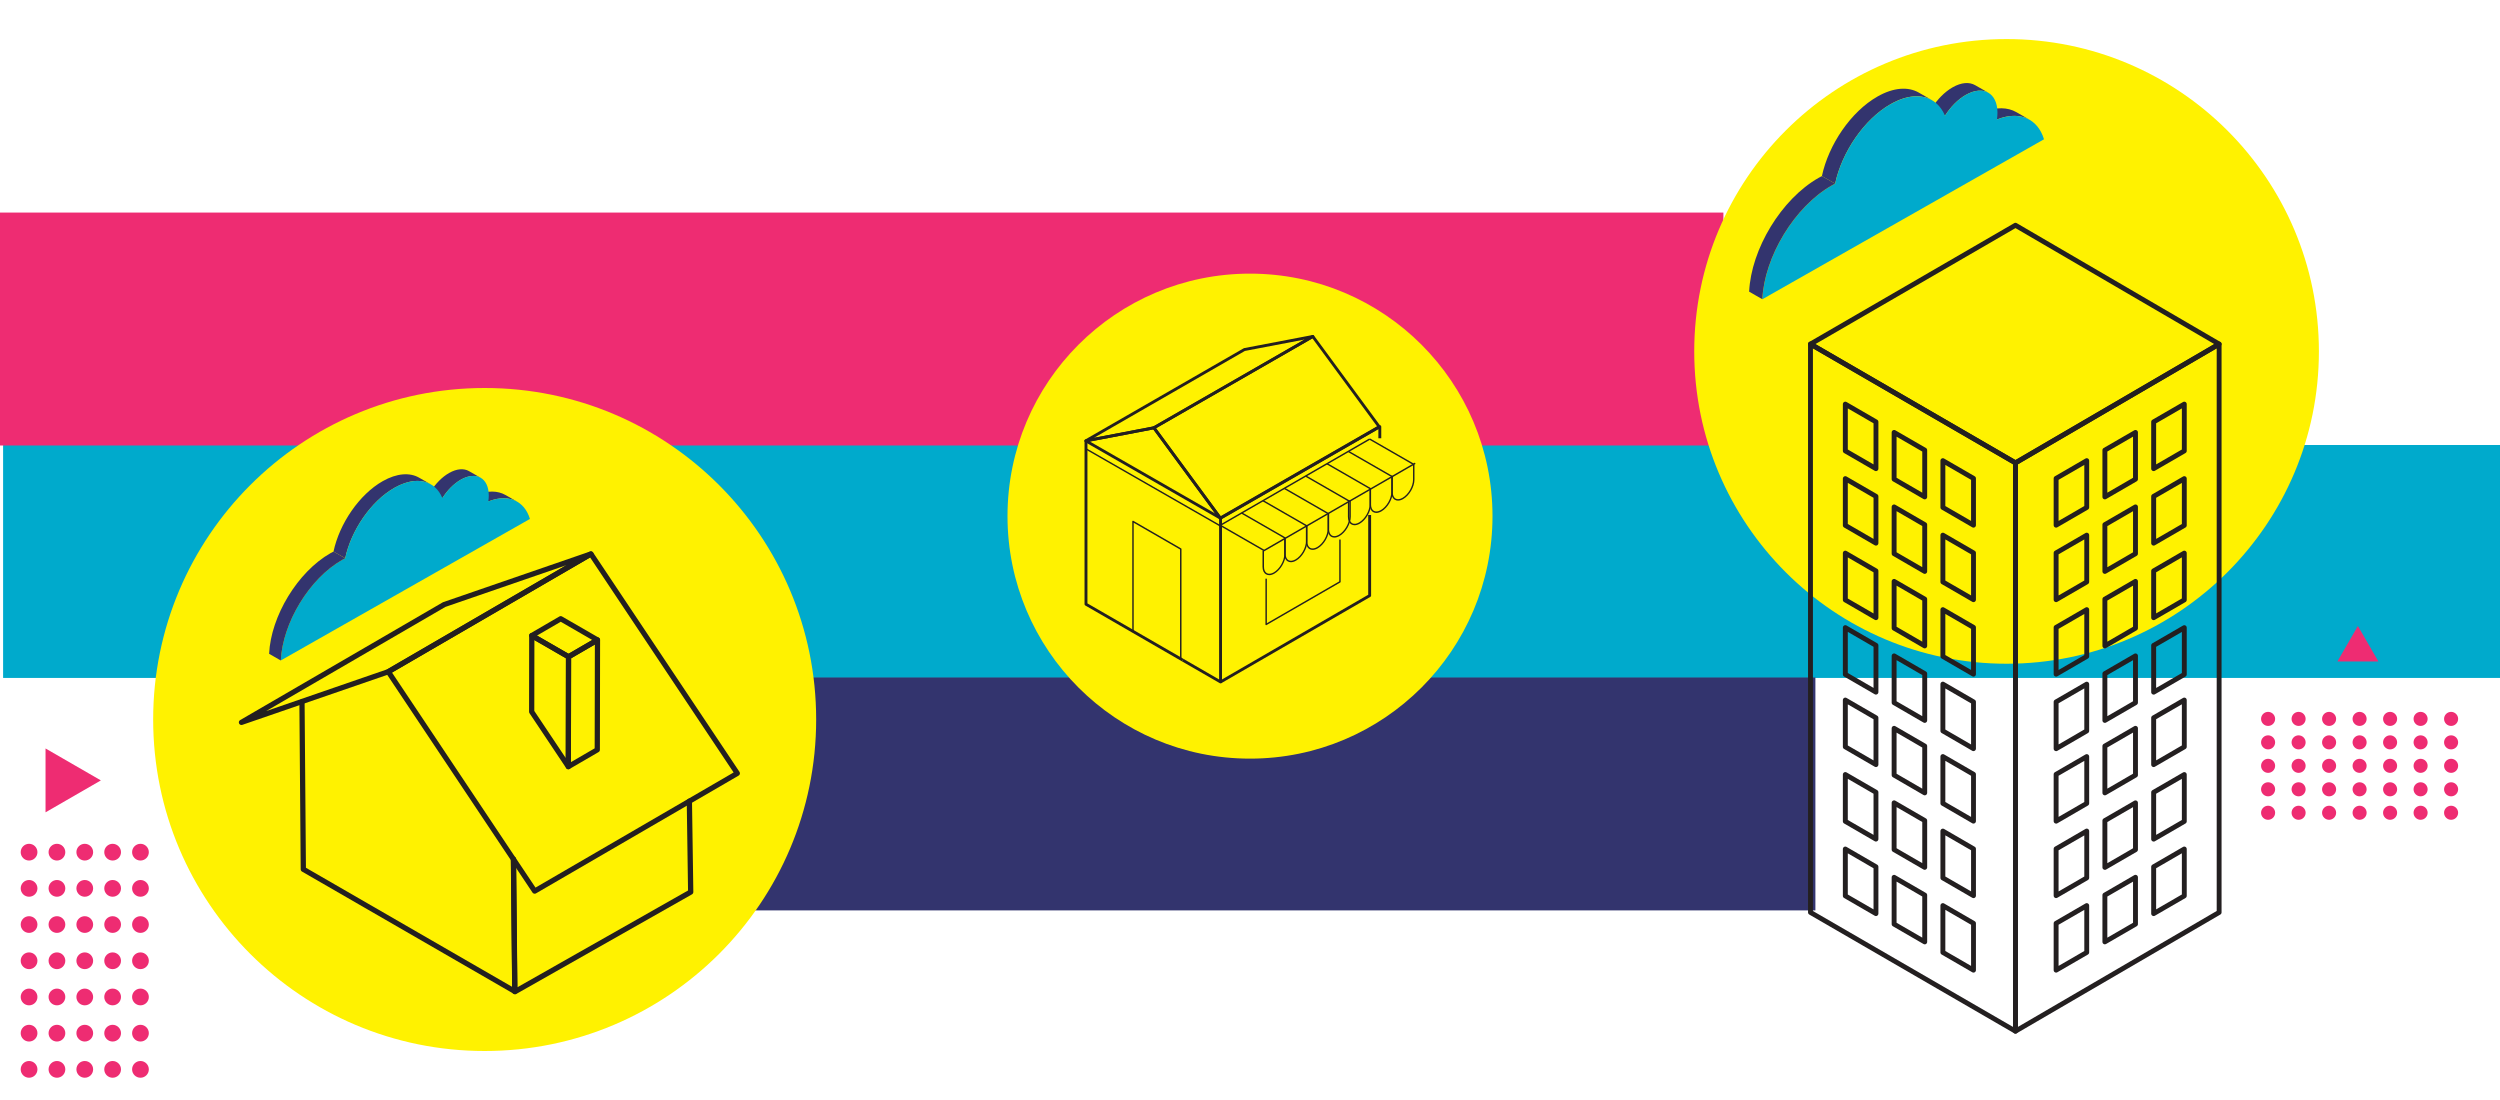 <?xml version="1.0" encoding="UTF-8"?>
<svg id="Layer_1" data-name="Layer 1" xmlns="http://www.w3.org/2000/svg" viewBox="0 0 750 330">
  <defs>
    <style>
      .cls-1 {
        fill: #231f20;
      }

      .cls-2 {
        isolation: isolate;
      }

      .cls-3 {
        fill: #ee2c72;
      }

      .cls-4 {
        fill: #33346e;
      }

      .cls-5 {
        fill: #0ac;
      }

      .cls-6 {
        fill: #fff200;
      }
    </style>
  </defs>
  <rect class="cls-5" x=".93" y="133.5" width="827.26" height="69.88"/>
  <rect class="cls-3" x="-1.78" y="63.77" width="518.8" height="69.88"/>
  <circle class="cls-6" cx="601.97" cy="105.42" r="93.7"/>
  <rect class="cls-4" x="146.42" y="203.24" width="398.2" height="69.88"/>
  <g>
    <g class="cls-2">
      <path class="cls-1" d="M604.64,139.6c-.13,0-.25-.03-.37-.1l-61.49-35.64c-.23-.13-.37-.37-.37-.64s.14-.5.37-.64l61.49-35.64c.23-.13.51-.13.74,0l61.1,35.64c.23.13.36.37.36.63s-.14.5-.36.63l-61.1,35.64c-.11.07-.24.1-.37.1ZM544.61,103.22l60.03,34.79,59.64-34.79-59.64-34.79-60.03,34.8Z"/>
      <path class="cls-1" d="M604.64,310.09c-.13,0-.25-.03-.37-.1l-61.49-35.63c-.23-.13-.37-.37-.37-.64V103.22c0-.26.14-.51.37-.64.23-.13.51-.13.73,0l61.49,35.64c.23.13.37.37.37.64v170.49c0,.26-.14.51-.37.64-.11.07-.24.1-.37.1ZM543.88,273.3l60.03,34.78v-168.79l-60.03-34.79v168.8Z"/>
      <path class="cls-1" d="M604.64,310.09c-.13,0-.25-.03-.37-.1-.23-.13-.37-.37-.37-.64v-170.49c0-.26.14-.5.36-.63l61.1-35.64c.23-.13.51-.13.74,0,.23.13.37.37.37.64v170.5c0,.26-.14.5-.36.63l-61.1,35.63c-.11.07-.24.1-.37.1ZM605.38,139.28v168.79l59.63-34.78V104.5l-59.63,34.79Z"/>
    </g>
    <g>
      <g>
        <path class="cls-1" d="M592.05,158.29c-.13,0-.25-.03-.37-.1l-9.18-5.32c-.23-.13-.37-.37-.37-.64v-14.03c0-.26.14-.5.37-.64.23-.13.51-.13.73,0l9.18,5.32c.23.13.37.37.37.64v14.03c0,.26-.14.51-.37.64-.11.07-.24.1-.37.1ZM583.6,151.81l7.72,4.47v-12.33l-7.72-4.47v12.33Z"/>
        <path class="cls-1" d="M592.05,180.64c-.13,0-.25-.03-.37-.1l-9.18-5.32c-.23-.13-.37-.37-.37-.64v-14.03c0-.26.14-.51.37-.64.23-.13.51-.13.73,0l9.18,5.32c.23.13.37.37.37.64v14.03c0,.26-.14.51-.37.64-.11.07-.24.1-.37.1ZM583.6,174.16l7.72,4.47v-12.33l-7.72-4.47v12.33Z"/>
        <path class="cls-1" d="M592.05,202.99c-.13,0-.25-.03-.37-.1l-9.18-5.33c-.23-.13-.37-.37-.37-.64v-14.02c0-.26.14-.51.37-.64.23-.13.51-.13.73,0l9.18,5.32c.23.13.37.37.37.64v14.03c0,.26-.14.51-.37.64-.11.07-.24.1-.37.1ZM583.6,196.51l7.72,4.47v-12.33l-7.72-4.47v12.33Z"/>
        <path class="cls-1" d="M592.05,225.34c-.13,0-.25-.03-.37-.1l-9.18-5.33c-.23-.13-.37-.37-.37-.64v-14.03c0-.26.14-.51.37-.64.23-.13.51-.13.73,0l9.18,5.32c.23.13.37.37.37.64v14.03c0,.26-.14.51-.37.64-.11.07-.24.1-.37.1ZM583.6,218.86l7.72,4.48v-12.33l-7.72-4.47v12.33Z"/>
        <path class="cls-1" d="M592.05,247.08c-.13,0-.25-.03-.37-.1l-9.18-5.33c-.23-.13-.37-.37-.37-.64v-14.04c0-.26.14-.51.37-.64.23-.13.51-.13.73,0l9.18,5.32c.23.13.37.37.37.64v14.04c0,.26-.14.51-.37.64-.11.07-.24.1-.37.1ZM583.6,240.6l7.72,4.47v-12.34l-7.72-4.47v12.34Z"/>
        <path class="cls-1" d="M592.05,269.43c-.13,0-.25-.03-.37-.1l-9.18-5.32c-.23-.13-.37-.37-.37-.64v-14.04c0-.26.14-.51.37-.64.23-.13.51-.13.73,0l9.18,5.33c.23.13.37.37.37.64v14.04c0,.26-.14.51-.37.64-.11.07-.24.1-.37.1ZM583.6,262.95l7.72,4.47v-12.34l-7.72-4.47v12.34Z"/>
        <path class="cls-1" d="M592.05,291.78c-.13,0-.25-.03-.37-.1l-9.18-5.32c-.23-.13-.37-.37-.37-.64v-14.04c0-.26.14-.5.37-.64.23-.13.51-.13.73,0l9.18,5.32c.23.13.37.37.37.64v14.04c0,.26-.14.51-.37.64-.11.07-.24.1-.37.1ZM583.6,285.3l7.72,4.47v-12.34l-7.72-4.47v12.34Z"/>
        <path class="cls-1" d="M577.42,149.81c-.13,0-.25-.03-.37-.1l-9.18-5.32c-.23-.13-.37-.37-.37-.64v-14.02c0-.26.14-.5.37-.64.23-.13.51-.13.73,0l9.18,5.31c.23.13.37.37.37.64v14.03c0,.26-.14.51-.37.64-.11.07-.24.1-.37.1ZM568.97,143.33l7.71,4.47v-12.33l-7.71-4.46v12.33Z"/>
        <path class="cls-1" d="M577.42,172.16c-.13,0-.25-.03-.37-.1l-9.18-5.32c-.23-.13-.37-.37-.37-.64v-14.02c0-.26.14-.51.37-.64.23-.13.51-.13.73,0l9.18,5.32c.23.13.37.37.37.64v14.02c0,.26-.14.51-.37.64-.11.07-.24.1-.37.1ZM568.97,165.68l7.71,4.47v-12.33l-7.71-4.47v12.33Z"/>
        <path class="cls-1" d="M577.42,194.51c-.13,0-.25-.03-.37-.1l-9.18-5.32c-.23-.13-.37-.37-.37-.64v-14.03c0-.26.14-.51.37-.64.23-.13.51-.13.73,0l9.18,5.32c.23.13.37.37.37.64v14.03c0,.26-.14.51-.37.64-.11.07-.24.1-.37.1ZM568.97,188.03l7.71,4.47v-12.33l-7.71-4.47v12.33Z"/>
        <path class="cls-1" d="M577.42,216.86c-.13,0-.25-.03-.37-.1l-9.18-5.32c-.23-.13-.37-.37-.37-.64v-14.03c0-.26.14-.51.37-.64.23-.13.51-.13.73,0l9.18,5.32c.23.13.37.37.37.64v14.03c0,.26-.14.51-.37.64-.11.07-.24.1-.37.1ZM568.97,210.38l7.71,4.47v-12.33l-7.71-4.47v12.33Z"/>
        <path class="cls-1" d="M577.42,238.6c-.13,0-.25-.03-.37-.1l-9.18-5.33c-.23-.13-.37-.37-.37-.64v-14.03c0-.26.14-.51.37-.64.23-.13.51-.13.73,0l9.18,5.32c.23.13.37.37.37.64v14.04c0,.26-.14.51-.37.64-.11.07-.24.1-.37.1ZM568.97,232.12l7.71,4.48v-12.34l-7.71-4.47v12.34Z"/>
        <path class="cls-1" d="M577.42,260.95c-.13,0-.25-.03-.37-.1l-9.18-5.32c-.23-.13-.37-.37-.37-.64v-14.04c0-.26.14-.51.37-.64.23-.13.51-.13.73,0l9.18,5.32c.23.13.37.37.37.64v14.03c0,.26-.14.5-.37.64-.11.07-.24.1-.37.1ZM568.97,254.47l7.71,4.47v-12.34l-7.71-4.47v12.34Z"/>
        <path class="cls-1" d="M577.42,283.3c-.13,0-.25-.03-.37-.1l-9.18-5.32c-.23-.13-.37-.37-.37-.64v-14.04c0-.26.14-.51.37-.64.23-.13.51-.13.73,0l9.18,5.33c.23.13.37.37.37.64v14.04c0,.26-.14.51-.37.64-.11.07-.24.1-.37.1ZM568.97,276.82l7.71,4.47v-12.34l-7.71-4.47v12.34Z"/>
        <path class="cls-1" d="M562.79,141.33c-.13,0-.25-.03-.37-.1l-9.19-5.32c-.23-.13-.37-.37-.37-.64v-14.03c0-.26.14-.51.37-.64.23-.13.51-.13.73,0l9.19,5.32c.23.13.37.37.37.64v14.03c0,.26-.14.51-.37.64-.11.07-.24.1-.37.1ZM554.34,134.85l7.72,4.47v-12.33l-7.72-4.47v12.33Z"/>
        <path class="cls-1" d="M562.79,163.68c-.13,0-.25-.03-.37-.1l-9.19-5.33c-.23-.13-.37-.37-.37-.64v-14.02c0-.26.14-.51.37-.64.23-.13.51-.13.73,0l9.19,5.32c.23.13.37.37.37.64v14.03c0,.26-.14.51-.37.64-.11.07-.24.1-.37.1ZM554.34,157.2l7.72,4.47v-12.33l-7.72-4.47v12.33Z"/>
        <path class="cls-1" d="M562.79,186.04c-.13,0-.25-.03-.37-.1l-9.19-5.33c-.23-.13-.37-.37-.37-.64v-14.03c0-.26.14-.51.37-.64.23-.13.51-.13.73,0l9.19,5.33c.23.13.37.37.37.64v14.03c0,.26-.14.51-.37.64-.11.07-.24.1-.37.1ZM554.34,179.55l7.72,4.48v-12.33l-7.72-4.48v12.33Z"/>
        <path class="cls-1" d="M562.79,208.38c-.13,0-.25-.03-.37-.1l-9.19-5.32c-.23-.13-.37-.37-.37-.64v-14.03c0-.26.14-.51.37-.64.23-.13.51-.13.73,0l9.19,5.32c.23.13.37.37.37.64v14.02c0,.26-.14.51-.37.64-.11.07-.24.1-.37.1ZM554.34,201.9l7.72,4.47v-12.33l-7.72-4.47v12.33Z"/>
        <path class="cls-1" d="M562.79,230.12c-.13,0-.25-.03-.37-.1l-9.19-5.33c-.23-.13-.37-.37-.37-.64v-14.03c0-.26.14-.51.37-.64.23-.13.51-.13.73,0l9.19,5.32c.23.13.37.37.37.64v14.04c0,.26-.14.51-.37.64-.11.07-.24.1-.37.1ZM554.34,223.64l7.72,4.48v-12.34l-7.72-4.47v12.34Z"/>
        <path class="cls-1" d="M562.79,252.47c-.13,0-.25-.03-.37-.1l-9.19-5.33c-.23-.13-.37-.37-.37-.64v-14.04c0-.26.14-.5.37-.64.23-.13.51-.13.73,0l9.19,5.32c.23.13.37.37.37.64v14.04c0,.26-.14.51-.37.64-.11.07-.24.1-.37.1ZM554.34,245.99l7.72,4.47v-12.34l-7.72-4.47v12.34Z"/>
        <path class="cls-1" d="M562.79,274.82c-.13,0-.25-.03-.37-.1l-9.19-5.32c-.23-.13-.37-.37-.37-.64v-14.05c0-.26.14-.51.37-.64.23-.13.51-.13.73,0l9.19,5.33c.23.13.37.37.37.64v14.04c0,.26-.14.5-.37.64-.11.07-.24.1-.37.1ZM554.34,268.35l7.72,4.47v-12.34l-7.72-4.48v12.35Z"/>
      </g>
      <g>
        <path class="cls-1" d="M616.84,158.29c-.13,0-.25-.03-.37-.1-.23-.13-.37-.37-.37-.64v-14.03c0-.26.14-.5.37-.64l9.18-5.32c.23-.13.51-.13.73,0,.23.13.37.37.37.64v14.03c0,.26-.14.5-.37.64l-9.18,5.32c-.11.07-.24.1-.37.1ZM617.57,143.95v12.33l7.72-4.47v-12.33l-7.72,4.47Z"/>
        <path class="cls-1" d="M616.84,180.64c-.13,0-.25-.03-.37-.1-.23-.13-.37-.37-.37-.64v-14.03c0-.26.14-.5.37-.64l9.18-5.32c.23-.13.51-.13.73,0,.23.13.37.37.37.64v14.03c0,.26-.14.5-.37.64l-9.18,5.32c-.11.07-.24.1-.37.1ZM617.57,166.3v12.33l7.72-4.47v-12.33l-7.72,4.47Z"/>
        <path class="cls-1" d="M616.84,202.99c-.13,0-.25-.03-.37-.1-.23-.13-.37-.37-.37-.64v-14.03c0-.26.14-.5.37-.64l9.18-5.32c.23-.13.51-.13.73,0,.23.13.37.37.37.64v14.02c0,.26-.14.5-.37.64l-9.18,5.33c-.11.07-.24.1-.37.1ZM617.57,188.66v12.33l7.72-4.47v-12.33l-7.72,4.47Z"/>
        <path class="cls-1" d="M616.84,225.34c-.13,0-.25-.03-.37-.1-.23-.13-.37-.37-.37-.64v-14.03c0-.26.14-.5.37-.64l9.18-5.32c.23-.13.51-.13.73,0,.23.13.37.37.37.64v14.03c0,.26-.14.5-.37.64l-9.18,5.33c-.11.07-.24.1-.37.1ZM617.57,211v12.33l7.72-4.48v-12.33l-7.72,4.47Z"/>
        <path class="cls-1" d="M616.84,247.08c-.13,0-.25-.03-.37-.1-.23-.13-.37-.37-.37-.64v-14.04c0-.26.14-.5.37-.64l9.18-5.32c.23-.13.51-.13.73,0,.23.13.37.37.37.64v14.04c0,.26-.14.5-.37.64l-9.18,5.33c-.11.07-.24.1-.37.1ZM617.57,232.73v12.34l7.72-4.47v-12.34l-7.72,4.47Z"/>
        <path class="cls-1" d="M616.84,269.43c-.13,0-.25-.03-.37-.1-.23-.13-.37-.37-.37-.64v-14.04c0-.26.14-.5.37-.64l9.18-5.33c.23-.13.51-.13.73,0,.23.13.37.37.37.64v14.04c0,.26-.14.5-.37.64l-9.18,5.32c-.11.07-.24.1-.37.1ZM617.57,255.09v12.34l7.72-4.47v-12.34l-7.72,4.47Z"/>
        <path class="cls-1" d="M616.84,291.78c-.13,0-.25-.03-.37-.1-.23-.13-.37-.37-.37-.64v-14.04c0-.26.14-.5.37-.64l9.18-5.32c.23-.13.51-.13.73,0,.23.13.37.37.37.64v14.04c0,.26-.14.5-.37.64l-9.18,5.32c-.11.07-.24.1-.37.1ZM617.57,277.43v12.34l7.72-4.47v-12.34l-7.72,4.47Z"/>
        <path class="cls-1" d="M631.47,149.81c-.13,0-.25-.03-.37-.1-.23-.13-.37-.37-.37-.64v-14.03c0-.26.14-.5.37-.64l9.18-5.31c.23-.13.51-.13.73,0,.23.13.37.37.37.64v14.02c0,.26-.14.5-.37.64l-9.18,5.32c-.11.07-.24.1-.37.1ZM632.2,135.47v12.33l7.71-4.47v-12.33l-7.71,4.46Z"/>
        <path class="cls-1" d="M631.47,172.16c-.13,0-.25-.03-.37-.1-.23-.13-.37-.37-.37-.64v-14.02c0-.26.14-.5.37-.64l9.18-5.32c.23-.13.51-.13.73,0,.23.13.37.37.37.64v14.02c0,.26-.14.5-.37.64l-9.18,5.32c-.11.07-.24.1-.37.1ZM632.2,157.83v12.33l7.71-4.47v-12.33l-7.71,4.47Z"/>
        <path class="cls-1" d="M631.47,194.51c-.13,0-.25-.03-.37-.1-.23-.13-.37-.37-.37-.64v-14.03c0-.26.14-.5.37-.64l9.18-5.32c.23-.13.51-.13.73,0,.23.13.37.37.37.64v14.03c0,.26-.14.5-.37.64l-9.18,5.32c-.11.07-.24.1-.37.1ZM632.2,180.17v12.33l7.71-4.47v-12.33l-7.71,4.47Z"/>
        <path class="cls-1" d="M631.47,216.86c-.13,0-.25-.03-.37-.1-.23-.13-.37-.37-.37-.64v-14.03c0-.26.14-.5.37-.64l9.18-5.32c.23-.13.51-.13.73,0,.23.13.37.37.37.64v14.03c0,.26-.14.5-.37.64l-9.18,5.32c-.11.07-.24.1-.37.1ZM632.2,202.52v12.33l7.71-4.47v-12.33l-7.71,4.47Z"/>
        <path class="cls-1" d="M631.47,238.6c-.13,0-.25-.03-.37-.1-.23-.13-.37-.37-.37-.64v-14.04c0-.26.14-.5.37-.64l9.18-5.32c.23-.13.51-.13.73,0,.23.13.37.37.37.64v14.03c0,.26-.14.5-.37.64l-9.18,5.33c-.11.07-.24.1-.37.1ZM632.2,224.25v12.34l7.71-4.48v-12.34l-7.71,4.47Z"/>
        <path class="cls-1" d="M631.47,260.95c-.13,0-.25-.03-.37-.1-.23-.13-.37-.37-.37-.64v-14.03c0-.26.14-.5.37-.64l9.18-5.32c.23-.13.51-.13.73,0,.23.13.37.37.37.64v14.04c0,.26-.14.5-.37.64l-9.18,5.32c-.11.07-.24.1-.37.1ZM632.2,246.61v12.34l7.71-4.47v-12.34l-7.71,4.47Z"/>
        <path class="cls-1" d="M631.47,283.3c-.13,0-.25-.03-.37-.1-.23-.13-.37-.37-.37-.64v-14.04c0-.26.14-.5.37-.64l9.18-5.33c.23-.13.51-.13.73,0,.23.13.37.37.37.64v14.04c0,.26-.14.5-.37.64l-9.18,5.32c-.11.07-.24.1-.37.1ZM632.2,268.96v12.34l7.71-4.47v-12.34l-7.71,4.47Z"/>
        <path class="cls-1" d="M646.1,141.33c-.13,0-.25-.03-.37-.1-.23-.13-.37-.37-.37-.64v-14.03c0-.26.14-.5.37-.64l9.19-5.32c.23-.13.51-.13.73,0,.23.13.37.37.37.64v14.03c0,.26-.14.5-.37.64l-9.19,5.32c-.11.07-.24.1-.37.1ZM646.84,126.99v12.33l7.72-4.47v-12.33l-7.72,4.47Z"/>
        <path class="cls-1" d="M646.1,163.68c-.13,0-.25-.03-.37-.1-.23-.13-.37-.37-.37-.64v-14.03c0-.26.14-.5.37-.64l9.19-5.32c.23-.13.51-.13.73,0,.23.13.37.37.37.64v14.02c0,.26-.14.5-.37.64l-9.19,5.33c-.11.07-.24.1-.37.1ZM646.84,149.34v12.33l7.72-4.47v-12.33l-7.72,4.47Z"/>
        <path class="cls-1" d="M646.1,186.04c-.13,0-.25-.03-.37-.1-.23-.13-.37-.37-.37-.64v-14.03c0-.26.14-.5.37-.64l9.19-5.33c.23-.13.51-.13.73,0,.23.13.37.37.37.64v14.03c0,.26-.14.5-.37.64l-9.19,5.33c-.11.07-.24.1-.37.1ZM646.84,171.69v12.33l7.72-4.48v-12.33l-7.72,4.48Z"/>
        <path class="cls-1" d="M646.1,208.38c-.13,0-.25-.03-.37-.1-.23-.13-.37-.37-.37-.64v-14.02c0-.26.14-.5.37-.64l9.19-5.32c.23-.13.51-.13.73,0,.23.13.37.37.37.64v14.03c0,.26-.14.5-.37.64l-9.19,5.32c-.11.07-.24.1-.37.1ZM646.84,194.05v12.33l7.72-4.47v-12.33l-7.72,4.47Z"/>
        <path class="cls-1" d="M646.1,230.12c-.13,0-.25-.03-.37-.1-.23-.13-.37-.37-.37-.64v-14.04c0-.26.14-.5.37-.64l9.19-5.32c.23-.13.51-.13.73,0,.23.13.37.37.37.64v14.03c0,.26-.14.5-.37.64l-9.19,5.33c-.11.07-.24.1-.37.1ZM646.84,215.77v12.34l7.72-4.48v-12.34l-7.72,4.47Z"/>
        <path class="cls-1" d="M646.1,252.47c-.13,0-.25-.03-.37-.1-.23-.13-.37-.37-.37-.64v-14.04c0-.26.14-.5.37-.64l9.19-5.32c.23-.13.51-.13.73,0,.23.13.37.37.37.64v14.04c0,.26-.14.5-.37.64l-9.19,5.33c-.11.07-.24.1-.37.1ZM646.84,238.12v12.34l7.72-4.47v-12.34l-7.72,4.47Z"/>
        <path class="cls-1" d="M646.1,274.82c-.13,0-.25-.03-.37-.1-.23-.13-.37-.37-.37-.64v-14.04c0-.26.14-.5.37-.64l9.19-5.33c.23-.13.51-.13.73,0,.23.13.37.37.37.64v14.05c0,.26-.14.5-.37.64l-9.19,5.32c-.11.07-.24.1-.37.1ZM646.84,260.47v12.34l7.72-4.47v-12.35l-7.72,4.48Z"/>
      </g>
    </g>
  </g>
  <g>
    <path class="cls-3" d="M682.54,243.83c0,1.17-.95,2.11-2.11,2.11s-2.11-.95-2.11-2.11.95-2.11,2.11-2.11,2.11.95,2.11,2.11Z"/>
    <path class="cls-3" d="M691.69,243.83c0,1.17-.95,2.11-2.11,2.11s-2.11-.95-2.11-2.11.94-2.11,2.11-2.11,2.11.95,2.11,2.11Z"/>
    <path class="cls-3" d="M700.84,243.83c0,1.17-.95,2.11-2.11,2.11s-2.11-.95-2.11-2.11.95-2.11,2.11-2.11,2.11.95,2.11,2.11Z"/>
    <path class="cls-3" d="M709.99,243.83c0,1.17-.95,2.11-2.11,2.11s-2.11-.95-2.11-2.11.95-2.11,2.11-2.11,2.11.95,2.11,2.11Z"/>
    <path class="cls-3" d="M719.14,243.83c0,1.17-.94,2.11-2.11,2.11s-2.11-.95-2.11-2.11.95-2.11,2.11-2.11,2.11.95,2.11,2.11Z"/>
    <path class="cls-3" d="M728.29,243.83c0,1.17-.95,2.11-2.11,2.11s-2.11-.95-2.11-2.11.95-2.11,2.11-2.11,2.11.95,2.11,2.11Z"/>
    <path class="cls-3" d="M737.44,243.83c0,1.17-.94,2.11-2.11,2.11s-2.11-.95-2.11-2.11.95-2.11,2.11-2.11,2.11.95,2.11,2.11Z"/>
    <path class="cls-3" d="M682.54,236.79c0,1.17-.95,2.11-2.11,2.11s-2.11-.95-2.11-2.11.95-2.11,2.11-2.11,2.11.94,2.11,2.11Z"/>
    <path class="cls-3" d="M691.69,236.79c0,1.17-.95,2.11-2.11,2.11s-2.11-.95-2.11-2.11.94-2.11,2.11-2.11,2.11.94,2.11,2.11Z"/>
    <path class="cls-3" d="M700.84,236.79c0,1.17-.95,2.11-2.11,2.11s-2.11-.95-2.11-2.11.95-2.11,2.11-2.11,2.11.94,2.11,2.11Z"/>
    <path class="cls-3" d="M709.99,236.79c0,1.17-.95,2.11-2.11,2.11s-2.11-.95-2.11-2.11.95-2.11,2.11-2.11,2.11.94,2.11,2.11Z"/>
    <path class="cls-3" d="M719.14,236.79c0,1.17-.94,2.11-2.11,2.11s-2.11-.95-2.11-2.11.95-2.11,2.11-2.11,2.11.94,2.11,2.11Z"/>
    <path class="cls-3" d="M728.29,236.79c0,1.17-.95,2.11-2.11,2.11s-2.11-.95-2.11-2.11.95-2.11,2.11-2.11,2.11.94,2.11,2.11Z"/>
    <path class="cls-3" d="M737.44,236.79c0,1.17-.94,2.11-2.11,2.11s-2.11-.95-2.11-2.11.95-2.11,2.11-2.11,2.11.94,2.11,2.11Z"/>
    <path class="cls-3" d="M682.54,229.75c0,1.17-.95,2.11-2.11,2.11s-2.11-.95-2.11-2.11.95-2.11,2.11-2.11,2.11.94,2.11,2.11Z"/>
    <path class="cls-3" d="M691.69,229.75c0,1.17-.95,2.11-2.11,2.11s-2.11-.95-2.11-2.11.94-2.11,2.11-2.11,2.11.94,2.11,2.11Z"/>
    <path class="cls-3" d="M700.84,229.75c0,1.17-.95,2.11-2.11,2.11s-2.11-.95-2.11-2.11.95-2.11,2.11-2.11,2.11.94,2.11,2.11Z"/>
    <path class="cls-3" d="M709.99,229.75c0,1.17-.95,2.11-2.11,2.11s-2.11-.95-2.11-2.11.95-2.11,2.11-2.11,2.11.94,2.11,2.11Z"/>
    <path class="cls-3" d="M719.14,229.75c0,1.17-.94,2.11-2.11,2.11s-2.11-.95-2.11-2.11.95-2.11,2.11-2.11,2.11.94,2.11,2.11Z"/>
    <path class="cls-3" d="M728.29,229.75c0,1.17-.95,2.11-2.11,2.11s-2.11-.95-2.11-2.11.95-2.11,2.11-2.11,2.11.94,2.11,2.11Z"/>
    <path class="cls-3" d="M737.44,229.75c0,1.17-.94,2.11-2.11,2.11s-2.11-.95-2.11-2.11.95-2.11,2.11-2.11,2.11.94,2.11,2.11Z"/>
    <path class="cls-3" d="M682.54,222.71c0,1.17-.95,2.11-2.11,2.11s-2.11-.95-2.11-2.11.95-2.11,2.11-2.11,2.11.95,2.11,2.11Z"/>
    <path class="cls-3" d="M691.69,222.71c0,1.17-.95,2.11-2.11,2.11s-2.11-.95-2.11-2.11.94-2.11,2.11-2.11,2.11.95,2.11,2.11Z"/>
    <path class="cls-3" d="M700.84,222.71c0,1.17-.95,2.11-2.11,2.11s-2.11-.95-2.11-2.11.95-2.11,2.11-2.11,2.11.95,2.11,2.11Z"/>
    <path class="cls-3" d="M709.99,222.71c0,1.17-.95,2.11-2.11,2.11s-2.11-.95-2.11-2.11.95-2.11,2.11-2.11,2.11.95,2.11,2.11Z"/>
    <path class="cls-3" d="M719.14,222.71c0,1.17-.94,2.11-2.11,2.11s-2.11-.95-2.11-2.11.95-2.11,2.11-2.11,2.11.95,2.11,2.11Z"/>
    <path class="cls-3" d="M728.29,222.71c0,1.17-.95,2.11-2.11,2.11s-2.11-.95-2.11-2.11.95-2.11,2.11-2.11,2.11.95,2.11,2.11Z"/>
    <path class="cls-3" d="M737.44,222.71c0,1.17-.94,2.11-2.11,2.11s-2.11-.95-2.11-2.11.95-2.11,2.11-2.11,2.11.95,2.11,2.11Z"/>
    <path class="cls-3" d="M682.54,215.67c0,1.17-.95,2.11-2.11,2.11s-2.11-.95-2.11-2.11.95-2.11,2.11-2.11,2.11.95,2.11,2.11Z"/>
    <path class="cls-3" d="M691.69,215.67c0,1.17-.95,2.11-2.11,2.11s-2.11-.95-2.11-2.11.94-2.11,2.11-2.11,2.11.95,2.11,2.11Z"/>
    <path class="cls-3" d="M700.84,215.67c0,1.17-.95,2.11-2.11,2.11s-2.11-.95-2.11-2.11.95-2.11,2.11-2.11,2.11.95,2.11,2.11Z"/>
    <path class="cls-3" d="M709.99,215.67c0,1.17-.95,2.11-2.11,2.11s-2.11-.95-2.11-2.11.95-2.11,2.11-2.11,2.11.95,2.11,2.11Z"/>
    <path class="cls-3" d="M719.14,215.67c0,1.17-.94,2.11-2.11,2.11s-2.11-.95-2.11-2.11.95-2.11,2.11-2.11,2.11.95,2.11,2.11Z"/>
    <path class="cls-3" d="M728.29,215.67c0,1.17-.95,2.11-2.11,2.11s-2.11-.95-2.11-2.11.95-2.11,2.11-2.11,2.11.95,2.11,2.11Z"/>
    <path class="cls-3" d="M737.44,215.67c0,1.17-.94,2.11-2.11,2.11s-2.11-.95-2.11-2.11.95-2.11,2.11-2.11,2.11.95,2.11,2.11Z"/>
  </g>
  <g>
    <path class="cls-3" d="M42.14,318.3c1.38,0,2.51,1.12,2.51,2.51s-1.12,2.51-2.51,2.51-2.51-1.12-2.51-2.51,1.12-2.51,2.51-2.51Z"/>
    <path class="cls-3" d="M42.14,307.44c1.38,0,2.51,1.12,2.51,2.51s-1.12,2.51-2.51,2.51-2.51-1.12-2.51-2.51,1.12-2.51,2.51-2.51Z"/>
    <path class="cls-3" d="M42.14,296.58c1.38,0,2.51,1.12,2.51,2.51s-1.12,2.51-2.51,2.51-2.51-1.12-2.51-2.51,1.12-2.51,2.51-2.51Z"/>
    <path class="cls-3" d="M42.14,285.72c1.38,0,2.51,1.12,2.51,2.51s-1.12,2.51-2.51,2.51-2.51-1.12-2.51-2.51,1.12-2.51,2.51-2.51Z"/>
    <path class="cls-3" d="M42.14,274.86c1.38,0,2.51,1.12,2.51,2.5s-1.12,2.51-2.51,2.51-2.51-1.12-2.51-2.51,1.12-2.5,2.51-2.5Z"/>
    <path class="cls-3" d="M42.14,264c1.38,0,2.51,1.12,2.51,2.51s-1.12,2.51-2.51,2.51-2.51-1.12-2.51-2.51,1.12-2.51,2.51-2.51Z"/>
    <path class="cls-3" d="M42.14,253.14c1.38,0,2.51,1.12,2.51,2.51s-1.12,2.51-2.51,2.51-2.51-1.12-2.51-2.51,1.12-2.51,2.51-2.51Z"/>
    <path class="cls-3" d="M33.79,318.3c1.38,0,2.51,1.12,2.51,2.51s-1.12,2.51-2.51,2.51-2.51-1.12-2.51-2.51,1.12-2.51,2.51-2.51Z"/>
    <path class="cls-3" d="M33.79,307.44c1.38,0,2.51,1.12,2.51,2.51s-1.12,2.51-2.51,2.51-2.51-1.12-2.51-2.51,1.12-2.51,2.51-2.51Z"/>
    <path class="cls-3" d="M33.79,296.58c1.38,0,2.51,1.12,2.51,2.51s-1.12,2.51-2.51,2.51-2.51-1.12-2.51-2.51,1.12-2.51,2.51-2.51Z"/>
    <path class="cls-3" d="M33.79,285.72c1.38,0,2.51,1.12,2.51,2.51s-1.12,2.51-2.51,2.51-2.51-1.12-2.51-2.51,1.12-2.51,2.51-2.51Z"/>
    <path class="cls-3" d="M33.79,274.86c1.38,0,2.51,1.12,2.51,2.5s-1.12,2.51-2.51,2.51-2.51-1.12-2.51-2.51,1.12-2.5,2.51-2.5Z"/>
    <path class="cls-3" d="M33.79,264c1.38,0,2.51,1.12,2.51,2.51s-1.12,2.51-2.51,2.51-2.51-1.12-2.51-2.51,1.12-2.51,2.51-2.51Z"/>
    <path class="cls-3" d="M33.79,253.14c1.38,0,2.51,1.12,2.51,2.51s-1.12,2.51-2.51,2.51-2.51-1.12-2.51-2.51,1.12-2.51,2.51-2.51Z"/>
    <path class="cls-3" d="M25.43,318.3c1.38,0,2.51,1.12,2.51,2.51s-1.12,2.51-2.51,2.51-2.51-1.12-2.51-2.51,1.12-2.51,2.51-2.51Z"/>
    <path class="cls-3" d="M25.43,307.44c1.38,0,2.51,1.12,2.51,2.51s-1.12,2.51-2.51,2.51-2.51-1.12-2.51-2.51,1.12-2.51,2.51-2.51Z"/>
    <path class="cls-3" d="M25.43,296.58c1.38,0,2.51,1.12,2.51,2.51s-1.12,2.51-2.51,2.51-2.51-1.12-2.51-2.51,1.12-2.51,2.51-2.51Z"/>
    <path class="cls-3" d="M25.43,285.72c1.38,0,2.51,1.12,2.51,2.51s-1.12,2.51-2.51,2.51-2.51-1.12-2.51-2.51,1.12-2.51,2.51-2.51Z"/>
    <path class="cls-3" d="M25.43,274.86c1.38,0,2.51,1.12,2.51,2.5s-1.12,2.51-2.51,2.51-2.51-1.12-2.51-2.51,1.12-2.5,2.51-2.5Z"/>
    <path class="cls-3" d="M25.43,264c1.38,0,2.51,1.12,2.51,2.51s-1.12,2.51-2.51,2.51-2.51-1.12-2.51-2.51,1.12-2.51,2.51-2.51Z"/>
    <path class="cls-3" d="M25.43,253.14c1.38,0,2.51,1.12,2.51,2.51s-1.12,2.51-2.51,2.51-2.51-1.12-2.51-2.51,1.12-2.51,2.51-2.51Z"/>
    <path class="cls-3" d="M17.08,318.3c1.38,0,2.51,1.12,2.51,2.51s-1.12,2.51-2.51,2.51-2.51-1.12-2.51-2.51,1.12-2.51,2.51-2.51Z"/>
    <path class="cls-3" d="M17.08,307.44c1.38,0,2.51,1.12,2.51,2.51s-1.12,2.51-2.51,2.51-2.51-1.12-2.51-2.51,1.12-2.51,2.51-2.51Z"/>
    <path class="cls-3" d="M17.08,296.58c1.38,0,2.51,1.12,2.51,2.51s-1.12,2.51-2.51,2.51-2.51-1.12-2.51-2.51,1.12-2.51,2.51-2.51Z"/>
    <path class="cls-3" d="M17.08,285.72c1.38,0,2.51,1.12,2.51,2.51s-1.12,2.51-2.51,2.51-2.51-1.12-2.51-2.51,1.12-2.51,2.51-2.51Z"/>
    <path class="cls-3" d="M17.08,274.86c1.38,0,2.51,1.12,2.51,2.5s-1.12,2.51-2.51,2.51-2.51-1.12-2.51-2.51,1.12-2.5,2.51-2.5Z"/>
    <path class="cls-3" d="M17.08,264c1.38,0,2.51,1.12,2.51,2.51s-1.12,2.51-2.51,2.51-2.51-1.12-2.51-2.51,1.12-2.51,2.51-2.51Z"/>
    <path class="cls-3" d="M17.08,253.14c1.38,0,2.51,1.12,2.51,2.51s-1.12,2.51-2.51,2.51-2.51-1.12-2.51-2.51,1.12-2.51,2.51-2.51Z"/>
    <path class="cls-3" d="M8.72,318.3c1.38,0,2.51,1.12,2.51,2.51s-1.12,2.51-2.51,2.51-2.51-1.12-2.51-2.51,1.12-2.51,2.51-2.51Z"/>
    <path class="cls-3" d="M8.72,307.44c1.38,0,2.51,1.12,2.51,2.51s-1.12,2.51-2.51,2.51-2.51-1.12-2.51-2.51,1.12-2.51,2.51-2.51Z"/>
    <path class="cls-3" d="M8.72,296.58c1.38,0,2.51,1.12,2.51,2.51s-1.12,2.51-2.51,2.51-2.51-1.12-2.51-2.51,1.12-2.51,2.51-2.51Z"/>
    <path class="cls-3" d="M8.72,285.72c1.38,0,2.51,1.12,2.51,2.51s-1.12,2.51-2.51,2.51-2.51-1.12-2.51-2.51,1.12-2.51,2.51-2.51Z"/>
    <path class="cls-3" d="M8.72,274.86c1.38,0,2.51,1.12,2.51,2.5s-1.12,2.51-2.51,2.51-2.51-1.12-2.51-2.51,1.12-2.5,2.51-2.5Z"/>
    <path class="cls-3" d="M8.72,264c1.38,0,2.51,1.12,2.51,2.51s-1.12,2.51-2.51,2.51-2.51-1.12-2.51-2.51,1.12-2.51,2.51-2.51Z"/>
    <path class="cls-3" d="M8.72,253.14c1.38,0,2.51,1.12,2.51,2.51s-1.12,2.51-2.51,2.51-2.51-1.12-2.51-2.51,1.12-2.51,2.51-2.51Z"/>
  </g>
  <polygon class="cls-3" points="701.23 198.43 707.37 187.79 713.51 198.43 701.23 198.43"/>
  <circle class="cls-6" cx="145.4" cy="215.85" r="99.45"/>
  <g>
    <path class="cls-1" d="M154.42,298.2c-.14,0-.27-.04-.39-.11l-63.43-36.62c-.24-.14-.39-.4-.39-.68l-.4-50.24c0-.43.35-.79.78-.79h0c.43,0,.78.35.79.78l.4,49.79,61.85,35.71-.39-38.03c0-.43.34-.79.78-.79h0c.43,0,.78.35.79.78l.4,39.41c0,.28-.15.54-.39.69-.12.07-.26.11-.4.11Z"/>
    <path class="cls-1" d="M154.45,298.29c-.14,0-.27-.03-.39-.11-.24-.14-.39-.4-.39-.67l-.4-39.8c0-.43.34-.79.78-.79h0c.43,0,.78.35.79.78l.39,38.47,51.18-29.02-.39-26.78c0-.43.34-.79.78-.8,0,0,0,0,.01,0,.43,0,.78.34.79.78l.4,27.25c0,.29-.15.55-.4.7l-52.75,29.91c-.12.07-.25.1-.39.1Z"/>
    <path class="cls-1" d="M72.44,217.5c-.3,0-.58-.17-.72-.46-.17-.37-.03-.8.32-1.01l60.79-35.33s.09-.05.14-.06l44.04-15.19c.38-.13.8.05.97.42.17.37.03.8-.32,1.01l-60.79,35.33s-.09.05-.14.06l-44.04,15.19c-.08.03-.17.04-.26.04ZM133.57,182.1l-53.74,31.23,36.33-12.54,53.74-31.23-36.33,12.53Z"/>
    <path class="cls-1" d="M160.41,268.12c-.25,0-.5-.12-.66-.35l-43.92-65.82c-.12-.18-.16-.4-.11-.61.05-.21.18-.39.37-.5l60.79-35.33c.36-.21.82-.1,1.05.24l43.92,65.82c.12.18.16.4.11.61-.05.21-.18.39-.37.5l-60.79,35.33c-.12.07-.26.11-.39.11ZM117.6,201.77l43.05,64.51,59.43-34.54-43.05-64.51-59.43,34.53Z"/>
    <path class="cls-1" d="M170.5,230.78c-.26,0-.51-.13-.65-.35l-11-16.47c-.09-.13-.13-.28-.13-.44l.03-22.85c0-.28.15-.54.39-.68s.54-.14.79,0l11.02,6.36c.24.14.39.4.39.68l-.06,32.96c0,.35-.23.65-.56.75-.08.02-.15.03-.23.03ZM160.29,213.28l9.43,14.12.05-29.92-9.45-5.46-.03,21.25Z"/>
    <path class="cls-1" d="M170.5,230.78c-.14,0-.27-.04-.39-.11-.24-.14-.39-.4-.39-.68l.06-32.96c0-.28.15-.54.39-.68l8.68-5.05c.24-.14.54-.14.79,0,.24.14.39.4.39.68l-.06,32.96c0,.28-.15.54-.39.68l-8.68,5.05c-.12.07-.26.11-.4.11ZM171.34,197.49l-.05,31.14,7.11-4.13.06-31.14-7.11,4.13Z"/>
    <path class="cls-1" d="M170.55,197.82c-.14,0-.27-.04-.39-.11l-11.02-6.36c-.24-.14-.39-.4-.39-.68,0-.28.15-.54.39-.68l8.68-5.05c.24-.14.54-.14.79,0l11.02,6.36c.24.14.39.4.39.68,0,.28-.15.54-.39.68l-8.68,5.05c-.12.07-.26.11-.4.11ZM161.1,190.67l9.45,5.46,7.12-4.14-9.45-5.46-7.12,4.14Z"/>
  </g>
  <polygon class="cls-3" points="13.66 224.54 30.26 234.12 13.66 243.7 13.66 224.54"/>
  <g class="cls-2">
    <path class="cls-4" d="M608.84,35.9c-1.32-.75-2.64-1.51-3.96-2.27-2.58-1.47-5.97-1.57-9.76-.06l3.97,2.27c3.79-1.51,7.18-1.41,9.76.06Z"/>
    <path class="cls-4" d="M596.48,27.8l-3.96-2.26c-1.72-.98-4.1-.85-6.72.65-2.41,1.37-4.59,3.62-6.26,6.24l3.96,2.27c1.66-2.61,3.85-4.88,6.26-6.24,2.63-1.49,5.01-1.63,6.73-.65Z"/>
    <path class="cls-4" d="M563.26,28.95c4.82-2.74,9.19-2.99,12.34-1.19l3.96,2.27c-3.15-1.8-7.52-1.55-12.34,1.19-7.98,4.53-14.67,14.43-16.68,23.87l-3.97-2.26c2.01-9.44,8.7-19.34,16.68-23.87Z"/>
    <path class="cls-5" d="M567.22,31.22c-7.98,4.53-14.67,14.43-16.68,23.87-.33.17-.66.35-.99.54-11.15,6.33-20.23,21.35-20.84,34.14l84.49-47.99c-1.88-6.2-7.37-8.62-14.12-5.93.1-.7.16-1.39.16-2.07-.02-5.91-4.26-8.29-9.49-5.32-2.4,1.37-4.59,3.63-6.26,6.24-2.5-6.01-8.84-7.69-16.27-3.47Z"/>
    <path class="cls-4" d="M550.54,55.09l-3.97-2.26c-.33.17-.66.34-.99.53-11.15,6.33-20.23,21.35-20.84,34.14l3.96,2.27c.61-12.79,9.69-27.81,20.84-34.14.33-.19.66-.37.99-.54Z"/>
  </g>
  <g class="cls-2">
    <path class="cls-4" d="M155.13,150.49c-1.17-.67-2.34-1.34-3.51-2-2.28-1.3-5.28-1.39-8.63-.06l3.51,2.01c3.35-1.34,6.35-1.25,8.63.06Z"/>
    <path class="cls-4" d="M144.19,143.33l-3.51-2c-1.52-.87-3.63-.75-5.95.57-2.13,1.21-4.06,3.21-5.53,5.52l3.51,2.01c1.47-2.31,3.41-4.31,5.53-5.52,2.32-1.32,4.43-1.44,5.95-.57Z"/>
    <path class="cls-4" d="M114.81,144.35c4.27-2.42,8.13-2.65,10.92-1.05l3.51,2c-2.79-1.6-6.65-1.37-10.92,1.05-7.06,4.01-12.98,12.77-14.76,21.12l-3.51-2c1.78-8.35,7.7-17.11,14.76-21.12Z"/>
    <path class="cls-5" d="M118.31,146.35c-7.06,4.01-12.98,12.77-14.76,21.12-.29.15-.58.31-.88.47-9.87,5.6-17.9,18.89-18.44,30.2l74.75-42.46c-1.67-5.49-6.52-7.63-12.49-5.25.09-.62.14-1.23.14-1.83-.02-5.22-3.77-7.33-8.39-4.71-2.13,1.21-4.06,3.21-5.53,5.52-2.21-5.32-7.82-6.8-14.4-3.07Z"/>
    <path class="cls-4" d="M103.56,167.47l-3.51-2c-.29.15-.58.3-.88.47-9.86,5.6-17.9,18.89-18.44,30.2l3.51,2.01c.54-11.31,8.57-24.6,18.44-30.2.29-.17.58-.32.88-.47Z"/>
  </g>
  <circle class="cls-6" cx="375" cy="154.84" r="72.75"/>
  <g>
    <path class="cls-1" d="M366.39,204.96l-.44-.75,44.51-25.78v-23.93h.87v24.18c0,.15-.08.3-.22.38l-44.73,25.9Z"/>
    <path class="cls-1" d="M379.85,187.56s-.08,0-.11-.03c-.07-.04-.11-.11-.11-.19v-13.74h.43v13.36l21.71-12.54v-12.55h.43v12.68c0,.08-.04.15-.11.19l-22.15,12.79s-.07.03-.11.03Z"/>
    <path class="cls-1" d="M354.44,197.4h-.43v-32.56l-13.9-8.02v32.54h-.43v-32.92c0-.08.04-.15.11-.19.07-.04.15-.04.22,0l14.33,8.27c.07.04.11.11.11.19v32.69Z"/>
    <g>
      <rect class="cls-1" x="410.86" y="131.62" width=".43" height="15.14" transform="translate(85.41 426.07) rotate(-60.08)"/>
      <rect class="cls-1" x="417.26" y="127.92" width=".43" height="15.14" transform="translate(91.82 429.76) rotate(-60.08)"/>
      <rect class="cls-1" x="398.05" y="139" width=".43" height="15.14" transform="translate(72.59 418.67) rotate(-60.08)"/>
      <rect class="cls-1" x="404.45" y="135.31" width=".43" height="15.14" transform="translate(79 422.37) rotate(-60.08)"/>
      <path class="cls-1" d="M419.42,150.19c-.35,0-.67-.08-.96-.25-.68-.39-1.06-1.2-1.06-2.28v-4.88h.43v4.88c0,.92.3,1.59.84,1.91.55.31,1.29.23,2.09-.23,1.74-1,3.15-3.44,3.15-5.44v-4.6h.43v4.6c0,2.13-1.51,4.74-3.37,5.81-.55.32-1.08.48-1.57.48Z"/>
      <path class="cls-1" d="M412.91,153.88c-.35,0-.67-.08-.96-.25-.68-.39-1.06-1.2-1.06-2.28v-4.67h.43v4.67c0,.92.3,1.59.84,1.91.55.31,1.29.23,2.09-.23,1.74-1,3.15-3.44,3.15-5.44v-4.82h.43v4.82c0,2.13-1.51,4.74-3.37,5.81-.55.32-1.08.48-1.57.48Z"/>
      <path class="cls-1" d="M406.39,157.58c-.35,0-.67-.08-.96-.25-.68-.39-1.06-1.2-1.06-2.28v-4.89h.43v4.89c0,.92.3,1.59.84,1.91.55.31,1.29.23,2.09-.23,1.74-1,3.15-3.44,3.15-5.44v-4.6h.43v4.6c0,2.13-1.51,4.74-3.37,5.81-.55.32-1.08.48-1.57.48Z"/>
      <path class="cls-1" d="M400.32,161.28c-.35,0-.67-.08-.96-.25-.68-.39-1.06-1.2-1.06-2.28v-4.68h.43v4.68c0,.92.3,1.59.84,1.91.55.32,1.29.23,2.09-.23,1.74-1,3.15-3.44,3.15-5.44v-4.83h.43v4.83c0,2.13-1.51,4.74-3.37,5.81-.55.32-1.08.48-1.57.48Z"/>
      <rect class="cls-1" x="385.24" y="146.41" width=".43" height="15.14" transform="translate(59.76 411.28) rotate(-60.08)"/>
      <rect class="cls-1" x="391.65" y="142.71" width=".43" height="15.14" transform="translate(66.17 414.97) rotate(-60.08)"/>
      <path class="cls-1" d="M379.11,165.33l-13.13-7.55c-.07-.04-.11-.11-.11-.19s.04-.15.11-.19l44.82-25.87.22.38-44.5,25.68,12.8,7.36-.22.38Z"/>
      <rect class="cls-1" x="378.84" y="150.09" width=".43" height="15.14" transform="translate(53.35 407.58) rotate(-60.08)"/>
      <path class="cls-1" d="M393.8,164.97c-.35,0-.67-.08-.96-.25-.68-.39-1.06-1.2-1.06-2.28v-4.91h.43v4.91c0,.92.3,1.59.84,1.91.55.32,1.29.23,2.09-.23,1.74-1,3.15-3.44,3.15-5.44v-4.62h.43v4.62c0,2.13-1.51,4.74-3.37,5.81-.55.32-1.08.48-1.57.48Z"/>
      <path class="cls-1" d="M387.29,168.67c-.35,0-.67-.08-.96-.25-.68-.39-1.06-1.2-1.06-2.28v-4.69h.43v4.69c0,.92.3,1.59.84,1.91.54.31,1.29.23,2.09-.23,1.74-1,3.15-3.44,3.15-5.44v-4.84h.43v4.84c0,2.13-1.51,4.74-3.37,5.81-.55.32-1.08.48-1.57.48Z"/>
      <path class="cls-1" d="M380.77,172.55c-.35,0-.67-.08-.96-.25-.68-.39-1.06-1.2-1.06-2.28v-4.72c0-.08.04-.15.11-.19l45.59-26.32.22.38-38.97,22.5v4.6c0,2.13-1.51,4.74-3.37,5.81-.55.32-1.08.48-1.57.48ZM379.2,165.43v4.6c0,.92.3,1.59.84,1.91.54.31,1.29.23,2.09-.23,1.74-1,3.15-3.44,3.15-5.44v-4.35l-6.08,3.51Z"/>
    </g>
    <g>
      <rect class="cls-1" x="345.7" y="122.94" width=".43" height="46.49" transform="translate(47.04 373.57) rotate(-60.17)"/>
      <g>
        <path class="cls-1" d="M366.09,155.86c-.07,0-.15-.02-.22-.06l-40.33-23.17c-.16-.09-.24-.27-.21-.45.03-.18.17-.32.35-.35l20.41-3.92c.16-.03.33.03.43.17l19.92,27.09c.12.17.11.39-.03.55-.08.09-.2.14-.32.14ZM364.52,154.03l-18.54-25.21-19,3.65"/>
        <path class="cls-1" d="M366.09,155.86c-.13,0-.27-.06-.35-.18l-19.92-27.09c-.07-.1-.1-.23-.08-.35s.1-.23.21-.29l47.67-27.4c.19-.11.44-.06.57.12l19.92,27.09c.07.1.1.23.08.35-.03.12-.1.23-.21.29l-47.67,27.39c-.07.04-.14.06-.22.06ZM366.21,154.85l46.91-26.96-19.4-26.39-46.92,26.96"/>
        <path class="cls-1" d="M325.75,132.68c-.18,0-.34-.11-.41-.28-.07-.2,0-.42.19-.53l47.59-27.39s.09-.04.14-.05l20.5-3.92c.21-.04.41.08.49.28.07.2,0,.42-.19.53l-47.67,27.4s-.09.04-.13.05l-20.41,3.91s-.06,0-.08,0ZM373.49,105.27l-45.28,26.07,17.8-3.41,45.37-26.07-17.89,3.42Z"/>
      </g>
      <path class="cls-1" d="M366.39,155.82l-.43-.75,47.77-27.45c.13-.08.3-.08.43,0,.13.08.22.22.22.38v3.48h-.87v-2.73l-47.11,27.07Z"/>
    </g>
    <path class="cls-1" d="M354.6,198.41l-29.03-16.77c-.13-.08-.21-.22-.21-.37v-48.91h.87v48.66l28.82,16.64-.44.75Z"/>
    <path class="cls-1" d="M366.17,205.02c-.08,0-.15-.02-.22-.06l-11.35-6.55.43-.75,10.7,6.18v-48.47h.87v49.22c0,.16-.08.3-.22.38-.07.04-.14.06-.22.06Z"/>
  </g>
</svg>